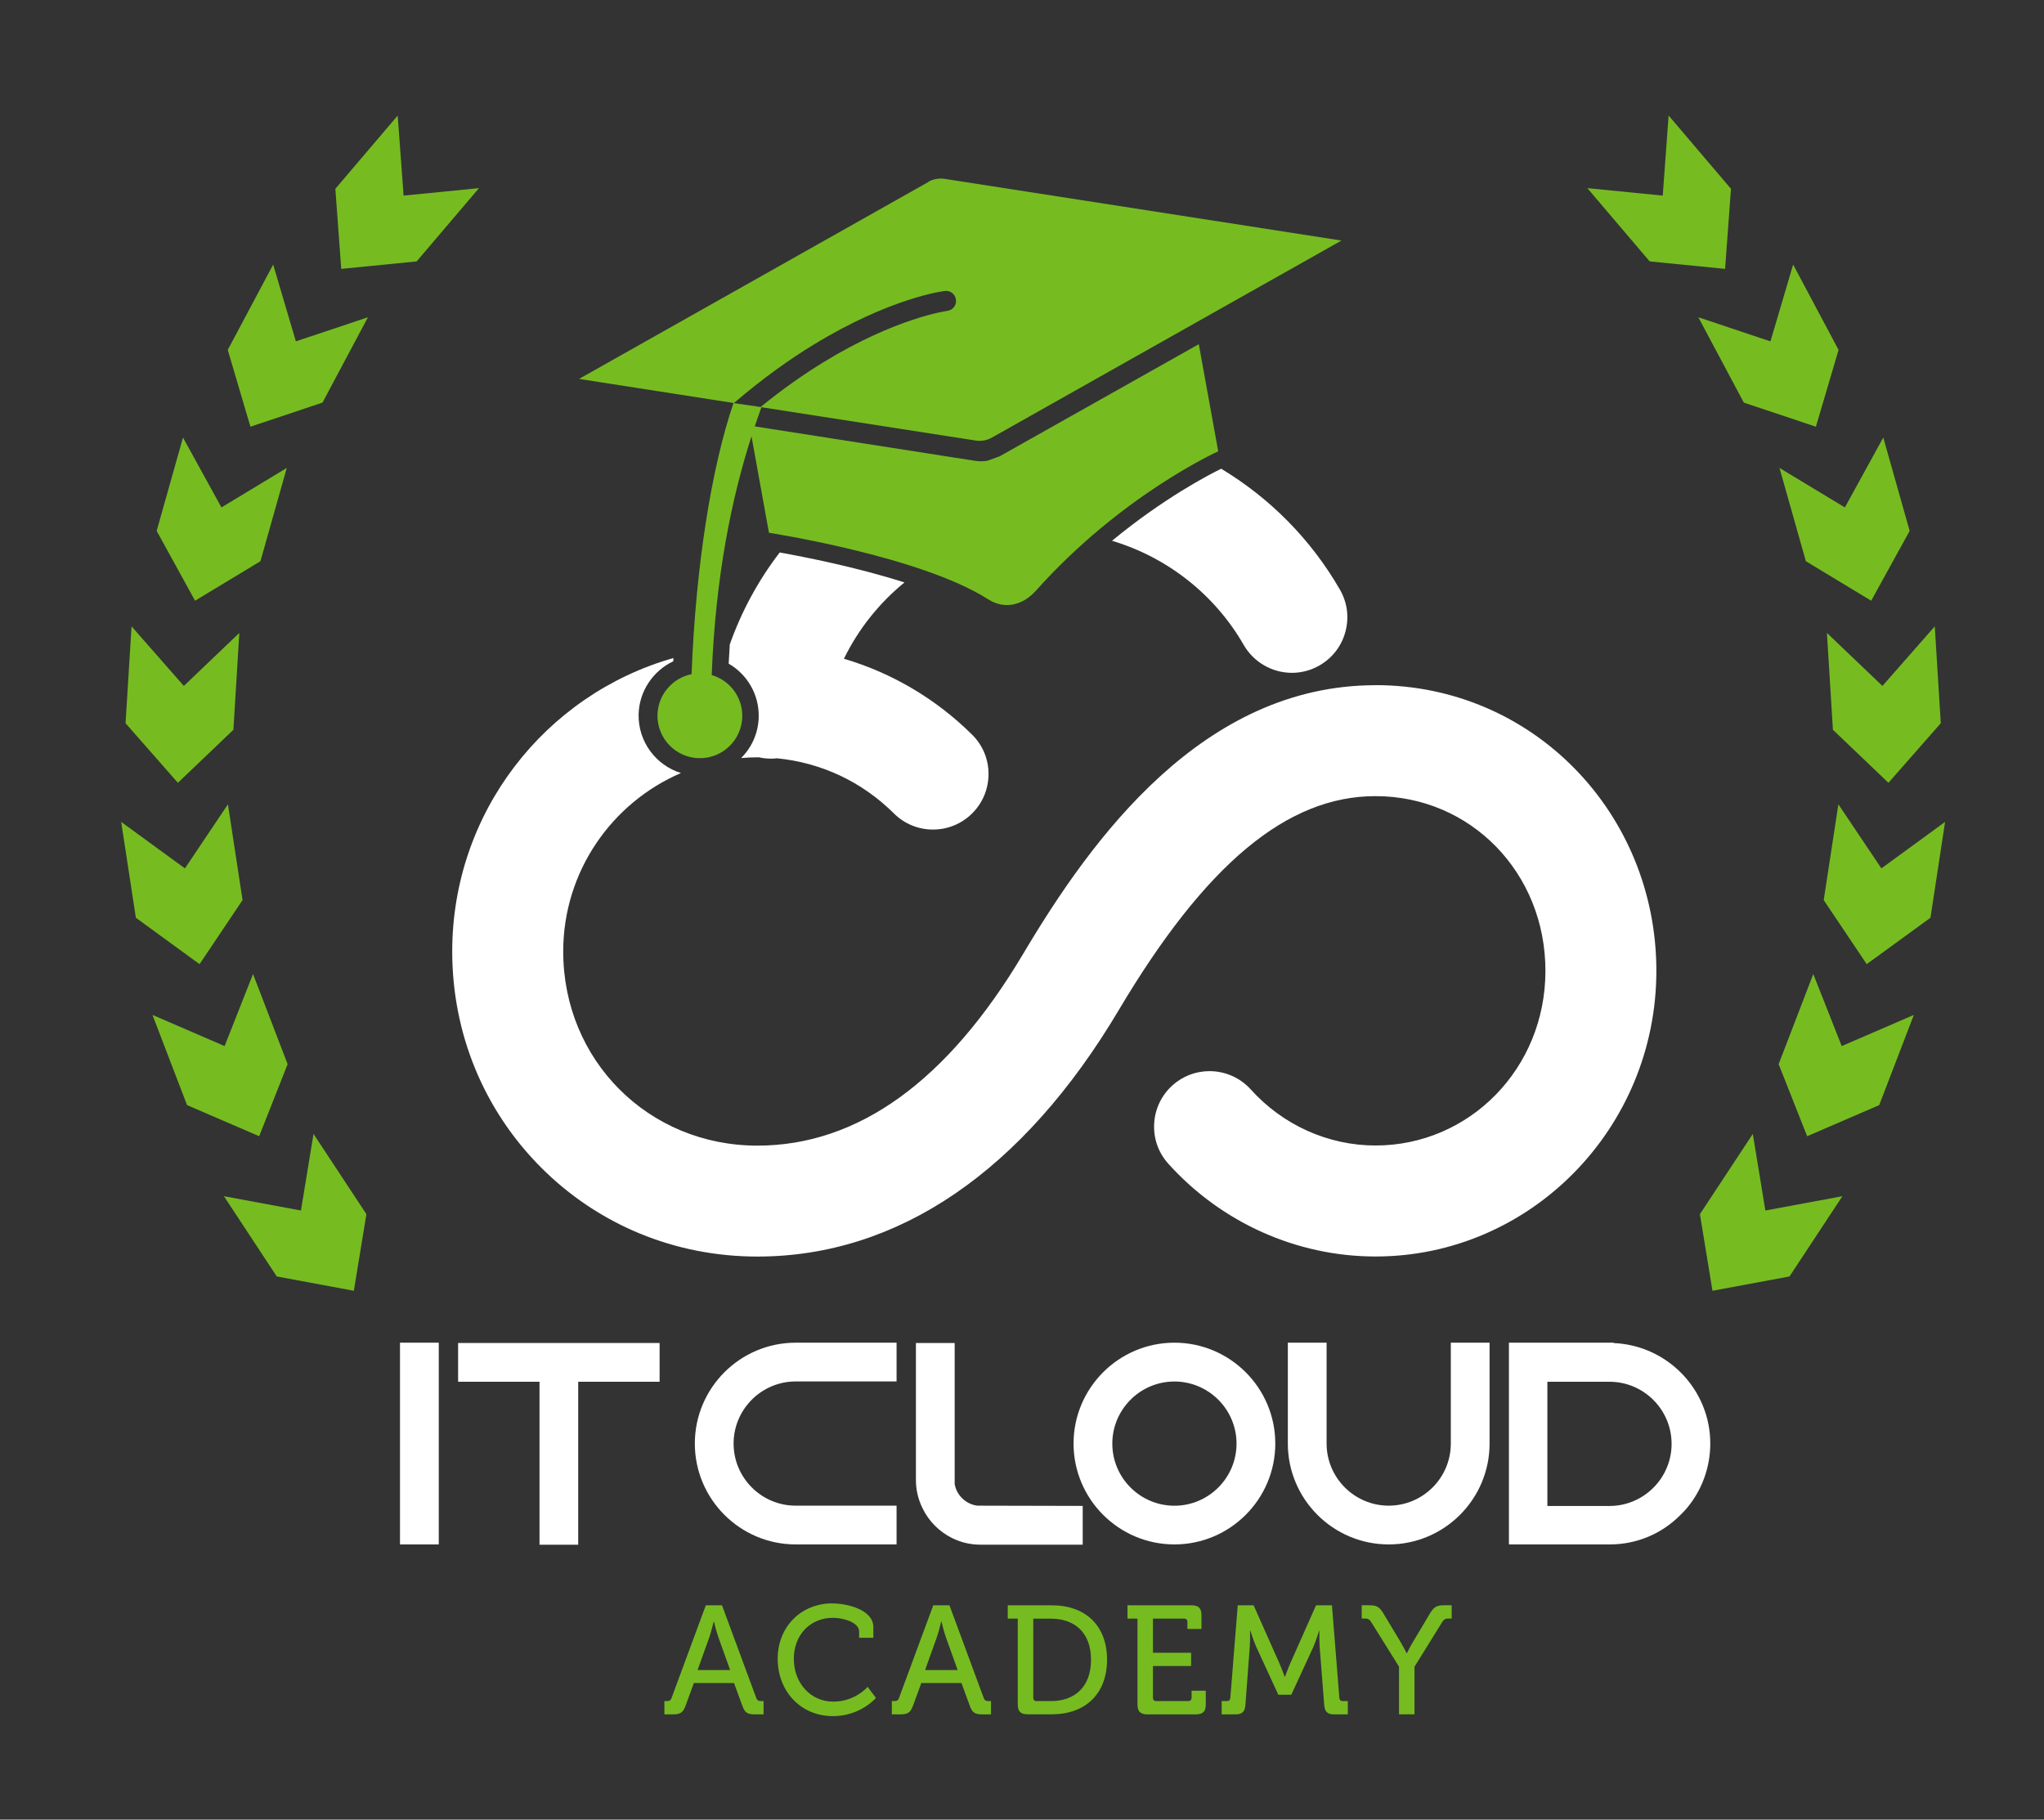 <svg xmlns="http://www.w3.org/2000/svg" id="Calque_1" data-name="Calque 1" viewBox="0 0 337 300"><rect x="0" y="0" width="337" height="300" fill="#333333" stroke="none"/><defs><style>      .cls-1 {        fill: #76bc21;      }      .cls-1, .cls-2 {        stroke-width: 0px;      }      .cls-2 {        fill: #fff;      }    </style></defs><g><path class="cls-1" d="M109.54,280.46h.36c.46,0,.69-.1.84-.56l5.63-15.23h2.67l5.63,15.23c.15.46.41.56.84.56h.38v2.19h-1.43c-1.27,0-1.68-.31-2.09-1.48l-1.35-3.69h-6.62l-1.35,3.69c-.43,1.17-.84,1.48-2.11,1.48h-1.4v-2.19ZM120.38,275.34l-1.96-5.47c-.33-.94-.71-2.52-.71-2.52h-.05s-.36,1.58-.69,2.52l-1.96,5.47h5.37Z"></path><path class="cls-1" d="M137.24,264.36c2.42,0,6.75,1.02,6.75,3.9v1.76h-2.34v-1.02c0-1.5-2.55-2.27-4.35-2.27-3.62,0-6.42,2.72-6.42,6.77s2.83,7.05,6.49,7.05,5.68-2.44,5.68-2.44l1.37,1.83s-2.55,3-7.08,3c-5.37,0-9.12-4.15-9.12-9.45s3.87-9.14,9.01-9.14Z"></path><path class="cls-1" d="M147.04,280.46h.36c.46,0,.69-.1.84-.56l5.63-15.23h2.67l5.63,15.23c.15.46.41.56.84.56h.38v2.19h-1.43c-1.27,0-1.68-.31-2.09-1.48l-1.35-3.69h-6.62l-1.35,3.69c-.43,1.17-.84,1.48-2.11,1.48h-1.4v-2.19ZM157.89,275.34l-1.96-5.47c-.33-.94-.71-2.52-.71-2.52h-.05s-.36,1.58-.69,2.52l-1.96,5.47h5.37Z"></path><path class="cls-1" d="M167.81,266.86h-1.66v-2.19h7.28c5.47,0,9.09,3.28,9.09,8.96s-3.62,9.01-9.09,9.01h-4c-1.15,0-1.63-.48-1.63-1.63v-14.16ZM170.92,280.46h2.34c4,0,6.62-2.39,6.62-6.82s-2.65-6.77-6.62-6.77h-2.9v13.04c0,.36.2.56.56.56Z"></path><path class="cls-1" d="M187.55,266.86h-1.66v-2.19h10.57c1.15,0,1.63.48,1.63,1.63v2.27h-2.32v-1.15c0-.38-.2-.56-.56-.56h-5.12v5.63h6.29v2.19h-6.29v5.22c0,.36.2.56.56.56h5.25c.36,0,.56-.2.56-.56v-1.15h2.34v2.27c0,1.15-.48,1.63-1.63,1.63h-8c-1.15,0-1.63-.48-1.63-1.63v-14.16Z"></path><path class="cls-1" d="M201.42,280.46h.87c.36,0,.53-.2.56-.56l1.22-15.23h2.62l4.23,9.52c.43.97.89,2.27.89,2.27h.05s.46-1.3.89-2.27l4.23-9.52h2.62l1.22,15.23c.03.36.2.56.56.56h.84v2.19h-2.27c-1.15,0-1.55-.48-1.63-1.63l-.74-9.5c-.08-1.07-.05-2.65-.05-2.65h-.05s-.51,1.68-.94,2.65l-3.64,7.89h-2.14l-3.64-7.89c-.43-.94-.97-2.67-.97-2.67h-.05s.03,1.6-.05,2.67l-.71,9.5c-.08,1.15-.48,1.63-1.65,1.63h-2.27v-2.19Z"></path><path class="cls-1" d="M230.67,274.8l-4.56-7.31c-.33-.53-.56-.64-1.09-.64h-.51v-2.19h1.17c1.22,0,1.71.18,2.42,1.37l2.72,4.53c.59.99,1.09,2.01,1.09,2.01h.05s.48-1.02,1.09-2.01l2.7-4.53c.71-1.2,1.22-1.37,2.42-1.37h1.17v2.19h-.48c-.53,0-.79.1-1.12.64l-4.53,7.31v7.84h-2.55v-7.84Z"></path></g><g><g><rect class="cls-2" x="65.95" y="221.37" width="6.39" height="33.26"></rect><polygon class="cls-2" points="75.53 227.81 88.95 227.81 88.95 254.68 95.33 254.68 95.33 227.81 108.75 227.81 108.75 221.42 75.53 221.42 75.53 227.81"></polygon><path class="cls-2" d="M114.56,238c0,9.17,7.46,16.63,16.63,16.63h16.63v-6.39h-16.63c-5.65,0-10.24-4.6-10.24-10.24s4.6-10.24,10.24-10.24h16.63v-6.39h-16.63c-9.17,0-16.63,7.46-16.63,16.63Z"></path><path class="cls-2" d="M157.4,244.55v-23.13h-6.39v22.56c0,1.66.37,3.24,1.1,4.7,1,2.09,2.72,3.83,4.84,4.89,1.46.73,3.05,1.1,4.7,1.1h16.86v-6.39l-17.39-.04c-1.94-.26-3.48-1.8-3.74-3.7Z"></path><path class="cls-2" d="M193.63,221.37c-9.17,0-16.63,7.46-16.63,16.63s7.46,16.63,16.63,16.63,16.63-7.46,16.63-16.63-7.46-16.63-16.63-16.63ZM193.63,248.25c-5.65,0-10.24-4.6-10.24-10.24s4.6-10.24,10.24-10.24,10.24,4.6,10.24,10.24-4.6,10.24-10.24,10.24Z"></path><path class="cls-2" d="M239.2,238c0,5.65-4.6,10.24-10.24,10.24s-10.24-4.6-10.24-10.24v-16.63h-6.39v16.63c0,9.17,7.46,16.63,16.63,16.63s16.63-7.46,16.63-16.63v-16.63h-6.39v16.63Z"></path><path class="cls-2" d="M266.01,221.43l.06-.06h-17.29v33.26h16.63c4.43,0,8.58-1.74,11.69-4.9.32-.32.66-.66.94-.99,2.54-2.98,3.94-6.8,3.94-10.74,0-8.93-7.11-16.23-15.99-16.57ZM255.12,227.81h10.24c5.65,0,10.24,4.6,10.24,10.24s-4.6,10.24-10.24,10.24h-10.24v-20.49Z"></path></g><g><g><path class="cls-2" d="M226.79,112.97c-28.48,0-46.78,25.24-58.06,44.23-12.49,21.02-27.24,31.68-43.86,31.68-17.95,0-32.01-14.06-32.01-32.01,0-13.18,8.01-24.52,19.41-29.42-4.11-1.27-7.07-5.15-6.98-9.66.08-3.8,2.37-7.19,5.71-8.76,0-.18.02-.36.03-.54-21.16,6.02-36.47,25.47-36.47,48.38,0,13.47,5.18,26.09,14.58,35.55,9.46,9.51,22.14,14.75,35.72,14.75,23.19,0,43.8-14.05,59.59-40.63,14.3-24.07,27.75-35.28,42.33-35.28,15.71,0,28.02,12.65,28.02,28.8s-12.57,28.8-28.02,28.8c-7.78,0-15.27-3.36-20.56-9.24-1.73-1.92-4.21-3.02-6.8-3.02-2.27,0-4.44.83-6.12,2.35-1.81,1.64-2.88,3.88-3.01,6.32-.13,2.44.7,4.79,2.34,6.6,8.75,9.72,21.2,15.29,34.15,15.29,25.54,0,46.31-21.13,46.31-47.1s-20.34-47.1-46.31-47.1Z"></path><path class="cls-2" d="M205.06,106.34c1.63,2.83,4.67,4.59,7.94,4.59,1.59,0,3.17-.42,4.55-1.22,2.12-1.22,3.64-3.19,4.27-5.55.64-2.36.32-4.82-.9-6.94-4.79-8.33-11.59-15.13-19.58-19.94-1.96.96-9.46,4.83-18,11.88,9.04,2.7,16.9,8.79,21.72,17.18Z"></path><path class="cls-2" d="M120.32,106.3c-.07,1.04-.13,2.08-.18,3.12,3.07,1.77,5.03,5.11,4.95,8.77-.05,2.66-1.15,5.05-2.9,6.79.89-.07,1.78-.12,2.68-.12.09,0,.18,0,.27,0,.08.02.15.03.23.05.58.11,1.17.17,1.76.17.31,0,.63-.02.98-.06,7.34.73,14.01,3.87,19.28,9.1,1.72,1.71,4.01,2.65,6.44,2.65s4.77-.96,6.5-2.71c1.72-1.74,2.66-4.04,2.65-6.48,0-2.44-.97-4.74-2.71-6.46-5.95-5.89-13.19-10.17-21.13-12.51,2.4-4.93,5.84-9.2,9.98-12.58-7.91-2.53-16.49-4.21-20.57-4.94-3.51,4.57-6.29,9.68-8.24,15.19Z"></path></g><path class="cls-1" d="M153.04,29.98c.83-.46,1.77-.64,2.71-.49l65.42,10.17-57.62,32.48c-.83.47-1.76.64-2.7.49l-35.31-5.49c-.37,1.01-.74,2.08-1.1,3.16l36.29,5.67c.71.11,1.36.11,2.05,0l2.02-.73,32.85-18.49,3.2,17.66s-15.94,7.17-30.04,22.96c-2.17,2.43-5.16,3.18-7.9,1.43-11.15-7.12-36.13-10.96-36.13-10.96l-2.88-15.91c-3.25,10.1-5.93,23.05-6.56,39.37,2.96.86,5.1,3.61,5.04,6.85-.08,3.86-3.27,6.93-7.13,6.85-3.86-.08-6.92-3.27-6.85-7.13.07-3.34,2.48-6.09,5.62-6.72.69-17.78,3.27-34.01,6.91-44.69l4.47.64c3.75-3.05,7.23-5.46,10.3-7.34,12-7.37,20.39-8.49,20.47-8.5.91-.11,1.56-.94,1.44-1.84-.11-.92-.93-1.57-1.84-1.45-.36.04-9.02,1.16-21.59,8.83-3.84,2.34-8.32,5.49-13.18,9.65l-25.53-3.98,57.58-32.46Z"></path></g></g><g><g><polygon class="cls-1" points="68.69 43.1 56.26 44.33 55.29 31.13 65.57 19.05 66.54 32.25 78.97 31.02 68.69 43.1"></polygon><polygon class="cls-1" points="53.17 66.38 41.29 70.35 37.55 57.69 45.04 43.62 48.78 56.28 60.66 52.31 53.17 66.38"></polygon><polygon class="cls-1" points="42.94 92.53 32.16 99.04 25.83 87.53 30.17 72.14 36.51 83.66 47.28 77.15 42.94 92.53"></polygon><polygon class="cls-1" points="38.48 120.32 29.33 129.06 20.7 119.24 21.69 103.27 30.31 113.09 39.46 104.35 38.48 120.32"></polygon><polygon class="cls-1" points="39.99 148.4 32.9 158.96 22.4 151.31 19.98 135.51 30.49 143.17 37.58 132.61 39.99 148.4"></polygon><polygon class="cls-1" points="47.42 175.45 42.73 187.33 30.84 182.2 25.14 167.33 37.03 172.47 41.72 160.59 47.42 175.45"></polygon><polygon class="cls-1" points="60.41 200.18 58.34 212.81 45.63 210.45 36.92 197.22 49.62 199.58 51.69 186.95 60.41 200.18"></polygon></g><g><polygon class="cls-1" points="271.99 43.1 284.42 44.33 285.39 31.13 275.11 19.05 274.14 32.25 261.71 31.02 271.99 43.1"></polygon><polygon class="cls-1" points="287.51 66.38 299.39 70.35 303.13 57.69 295.64 43.62 291.9 56.28 280.01 52.31 287.51 66.38"></polygon><polygon class="cls-1" points="297.74 92.53 308.51 99.04 314.85 87.53 310.5 72.14 304.17 83.66 293.39 77.15 297.74 92.53"></polygon><polygon class="cls-1" points="302.2 120.32 311.35 129.06 319.98 119.24 318.99 103.27 310.36 113.09 301.21 104.35 302.2 120.32"></polygon><polygon class="cls-1" points="300.68 148.4 307.77 158.96 318.28 151.31 320.69 135.51 310.19 143.17 303.1 132.61 300.68 148.4"></polygon><polygon class="cls-1" points="293.25 175.45 297.95 187.33 309.83 182.2 315.54 167.33 303.65 172.47 298.96 160.59 293.25 175.45"></polygon><polygon class="cls-1" points="280.27 200.18 282.34 212.81 295.04 210.45 303.76 197.22 291.06 199.58 288.99 186.95 280.27 200.18"></polygon></g></g></svg>